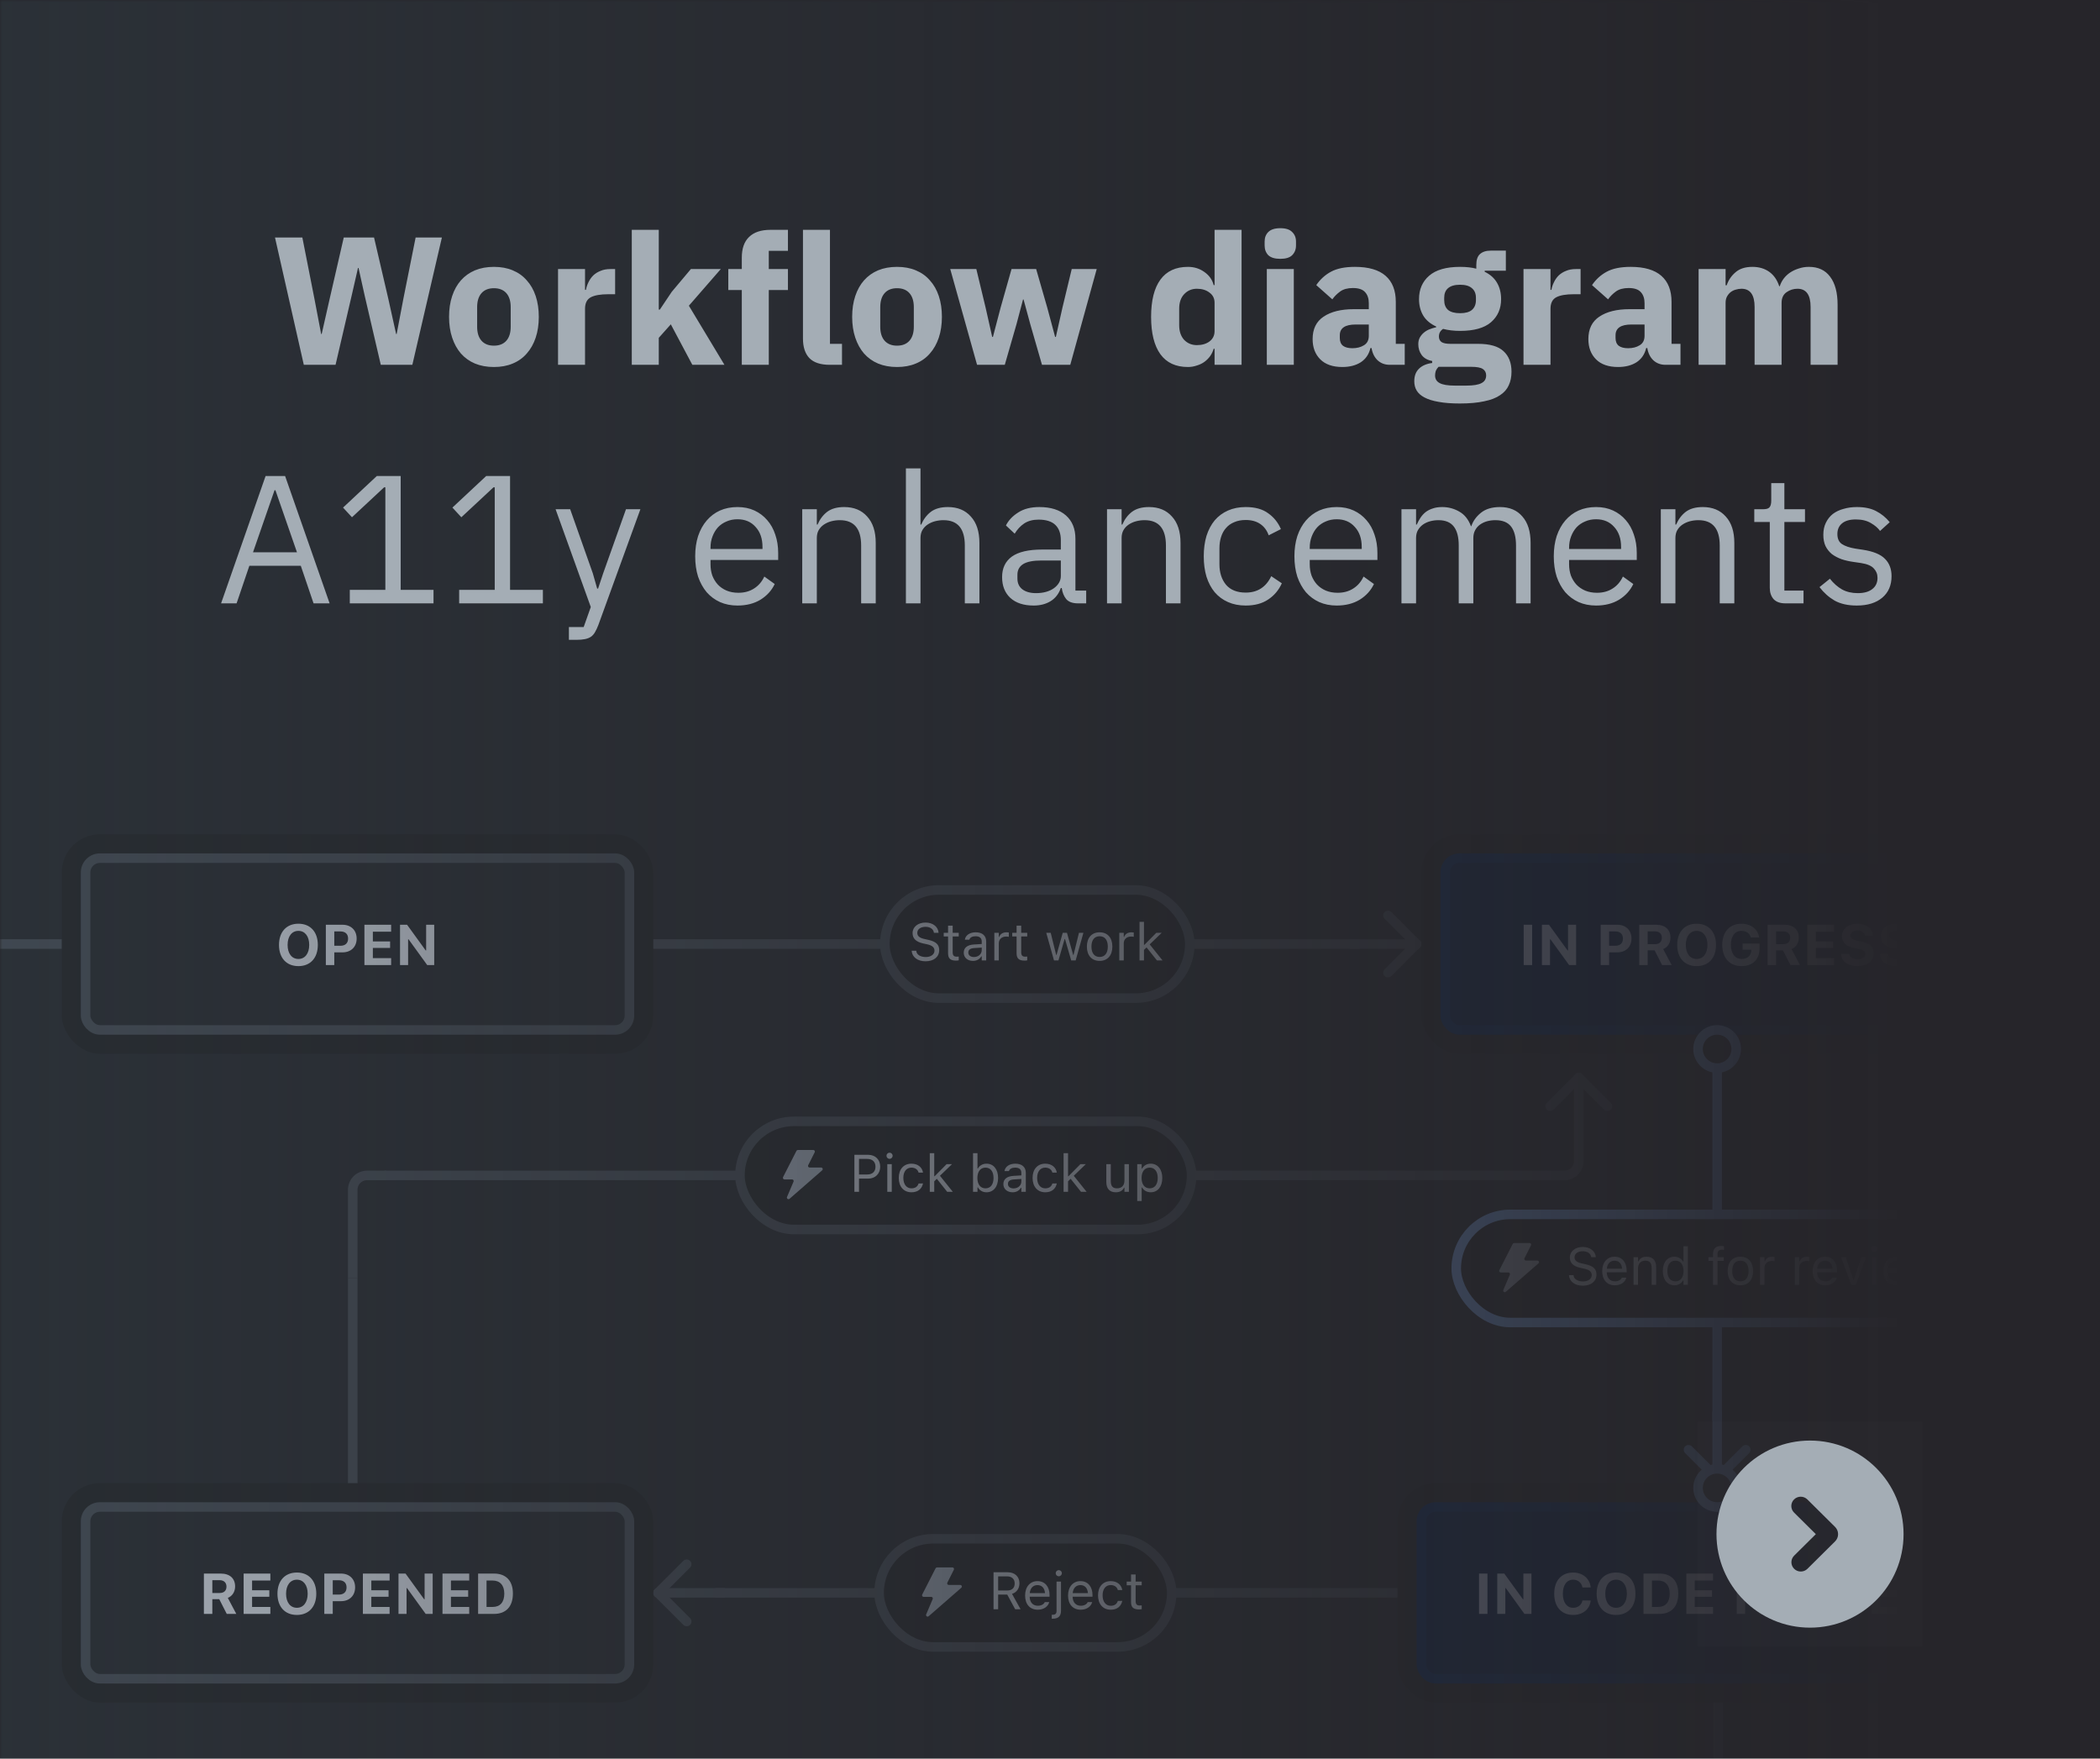 <svg width="449" height="376" viewBox="0 0 449 376" fill="none" xmlns="http://www.w3.org/2000/svg">
<g clip-path="url(#clip0_1047_127414)">
<rect width="449" height="376" fill="#26252A"/>
<mask id="mask0_1047_127414" style="mask-type:alpha" maskUnits="userSpaceOnUse" x="0" y="0" width="449" height="377">
<rect width="449" height="377" fill="url(#paint0_linear_1047_127414)"/>
</mask>
<g mask="url(#mask0_1047_127414)">
<g clip-path="url(#clip1_1047_127414)">
<rect width="943" height="1330" transform="translate(-366 -354)" fill="white"/>
<rect width="1305.6" height="816" transform="translate(-291.78 -96)" fill="#2C333A"/>
<path d="M75.42 273.242C75.42 267.181 75.42 260.584 75.42 254.371C75.42 252.681 76.79 251.312 78.48 251.312L82.56 251.312" stroke="#454F59" stroke-width="2.04"/>
<path d="M82.56 250.292C81.997 250.292 81.54 250.748 81.54 251.312C81.54 251.875 81.997 252.332 82.56 252.332L82.56 250.292ZM157.19 252.332L158.21 252.332L158.21 250.292L157.19 250.292L157.19 252.332ZM82.56 252.332L157.19 252.332L157.19 250.292L82.56 250.292L82.56 252.332Z" fill="#454F59"/>
<rect x="158.21" y="239.75" width="96.56" height="23.12" rx="11.56" fill="#282E33"/>
<rect x="158.21" y="239.75" width="96.56" height="23.12" rx="11.56" stroke="#454F59" stroke-width="2.04"/>
<path fill-rule="evenodd" clip-rule="evenodd" d="M170.594 245.87H173.89C174.078 245.87 174.23 246.022 174.23 246.21C174.23 246.263 174.218 246.316 174.194 246.363L172.8 249.127C172.716 249.295 172.783 249.499 172.951 249.584C172.998 249.608 173.051 249.62 173.104 249.62H175.57C175.758 249.62 175.91 249.772 175.91 249.96C175.91 250.058 175.868 250.152 175.794 250.216L168.809 256.308C168.667 256.432 168.452 256.417 168.329 256.276C168.243 256.177 168.221 256.039 168.272 255.919L169.667 252.64C169.74 252.467 169.66 252.267 169.487 252.194C169.445 252.176 169.4 252.166 169.354 252.166H167.731C167.543 252.166 167.391 252.014 167.391 251.826C167.391 251.773 167.403 251.72 167.428 251.672L170.291 246.056C170.349 245.942 170.466 245.87 170.594 245.87Z" fill="#9FADBC"/>
<path d="M182.678 254.811V246.905H185.659C187.143 246.905 188.195 247.93 188.195 249.431V249.442C188.195 250.943 187.143 251.989 185.659 251.989H183.665V254.811H182.678ZM185.407 247.782H183.665V251.113H185.407C186.535 251.113 187.187 250.493 187.187 249.453V249.442C187.187 248.401 186.535 247.782 185.407 247.782ZM190.195 247.765C189.833 247.765 189.538 247.469 189.538 247.108C189.538 246.746 189.833 246.45 190.195 246.45C190.557 246.45 190.852 246.746 190.852 247.108C190.852 247.469 190.557 247.765 190.195 247.765ZM189.713 254.811V248.905H190.666V254.811H189.713ZM194.879 254.915C193.225 254.915 192.167 253.715 192.167 251.841V251.83C192.167 249.995 193.219 248.801 194.874 248.801C196.309 248.801 197.169 249.628 197.344 250.68L197.35 250.713H196.402L196.397 250.696C196.249 250.115 195.723 249.644 194.874 249.644C193.811 249.644 193.142 250.499 193.142 251.83V251.841C193.142 253.2 193.822 254.071 194.874 254.071C195.668 254.071 196.172 253.72 196.391 253.063L196.402 253.03L197.344 253.025L197.333 253.085C197.092 254.153 196.298 254.915 194.879 254.915ZM198.796 254.811V246.56H199.75V251.485H199.837L202.39 248.905H203.546L200.971 251.386L203.716 254.811H202.516L200.303 252.033L199.75 252.57V254.811H198.796ZM210.926 254.915C210.104 254.915 209.446 254.526 209.085 253.868H208.997V254.811H208.044V246.56H208.997V249.836H209.085C209.408 249.206 210.115 248.801 210.926 248.801C212.427 248.801 213.402 250 213.402 251.852V251.863C213.402 253.704 212.421 254.915 210.926 254.915ZM210.707 254.071C211.786 254.071 212.427 253.238 212.427 251.863V251.852C212.427 250.477 211.786 249.644 210.707 249.644C209.633 249.644 208.975 250.488 208.975 251.852V251.863C208.975 253.227 209.633 254.071 210.707 254.071ZM216.503 254.915C215.38 254.915 214.531 254.235 214.531 253.162V253.151C214.531 252.099 215.308 251.491 216.684 251.408L218.376 251.304V250.767C218.376 250.039 217.933 249.644 217.051 249.644C216.344 249.644 215.878 249.907 215.725 250.367L215.719 250.384H214.766L214.772 250.351C214.925 249.425 215.823 248.801 217.084 248.801C218.524 248.801 219.33 249.54 219.33 250.767V254.811H218.376V253.939H218.289C217.916 254.569 217.297 254.915 216.503 254.915ZM215.506 253.14C215.506 253.737 216.015 254.087 216.7 254.087C217.67 254.087 218.376 253.452 218.376 252.608V252.071L216.799 252.17C215.9 252.225 215.506 252.542 215.506 253.129V253.14ZM223.488 254.915C221.833 254.915 220.776 253.715 220.776 251.841V251.83C220.776 249.995 221.828 248.801 223.482 248.801C224.918 248.801 225.778 249.628 225.953 250.68L225.959 250.713H225.011L225.005 250.696C224.858 250.115 224.332 249.644 223.482 249.644C222.42 249.644 221.751 250.499 221.751 251.83V251.841C221.751 253.2 222.431 254.071 223.482 254.071C224.277 254.071 224.781 253.72 225 253.063L225.011 253.03L225.953 253.025L225.942 253.085C225.701 254.153 224.907 254.915 223.488 254.915ZM227.405 254.811V246.56H228.358V251.485H228.446L230.999 248.905H232.155L229.58 251.386L232.325 254.811H231.125L228.912 252.033L228.358 252.57V254.811H227.405ZM238.576 254.915C237.234 254.915 236.543 254.126 236.543 252.729V248.905H237.496V252.499C237.496 253.561 237.88 254.071 238.822 254.071C239.863 254.071 240.417 253.435 240.417 252.4V248.905H241.37V254.811H240.417V253.929H240.329C240.039 254.559 239.441 254.915 238.576 254.915ZM243.15 256.783V248.905H244.104V249.847H244.191C244.553 249.19 245.21 248.801 246.032 248.801C247.528 248.801 248.508 250.011 248.508 251.852V251.863C248.508 253.715 247.533 254.915 246.032 254.915C245.221 254.915 244.514 254.509 244.191 253.879H244.104V256.783H243.15ZM245.813 254.071C246.892 254.071 247.533 253.238 247.533 251.863V251.852C247.533 250.477 246.892 249.644 245.813 249.644C244.739 249.644 244.082 250.488 244.082 251.852V251.863C244.082 253.227 244.739 254.071 245.813 254.071Z" fill="#C7D1DB"/>
<path d="M337.56 243.66C337.56 244.924 337.56 246.628 337.56 248.25C337.56 249.94 336.19 251.31 334.5 251.31L330.42 251.31" stroke="#454F59" stroke-width="2.04"/>
<path d="M330.42 250.291C330.984 250.291 331.44 250.747 331.44 251.311C331.44 251.874 330.984 252.331 330.42 252.331L330.42 250.291ZM255.79 252.331L254.77 252.331L254.77 250.291L255.79 250.291L255.79 252.331ZM330.42 252.331L255.79 252.331L255.79 250.291L330.42 250.291L330.42 252.331Z" fill="#454F59"/>
<path d="M336.54 243.66L336.54 244.68L338.58 244.68L338.58 243.66L336.54 243.66ZM338.58 230.4C338.58 229.837 338.123 229.38 337.56 229.38C336.997 229.38 336.54 229.837 336.54 230.4L338.58 230.4ZM338.58 243.66L338.58 230.4L336.54 230.4L336.54 243.66L338.58 243.66Z" fill="#454F59"/>
<path d="M337.56 230.4L331.44 236.52" stroke="#454F59" stroke-width="2.04" stroke-linecap="round"/>
<path d="M337.56 230.4L343.68 236.52" stroke="#454F59" stroke-width="2.04" stroke-linecap="round"/>
<path d="M-14.19 200.821C-14.753 200.821 -15.21 201.277 -15.21 201.841C-15.21 202.404 -14.753 202.861 -14.19 202.861L-14.19 200.821ZM56.7 202.861L57.72 202.861L57.72 200.821L56.7 200.821L56.7 202.861ZM-14.19 202.861L56.7 202.861L56.7 200.821L-14.19 200.821L-14.19 202.861Z" fill="#454F59"/>
<path d="M56.7 200.821L55.68 200.821L55.68 202.861L56.7 202.861L56.7 200.821ZM69.96 202.861C70.523 202.861 70.98 202.404 70.98 201.841C70.98 201.277 70.523 200.821 69.96 200.821L69.96 202.861ZM56.7 202.861L69.96 202.861L69.96 200.821L56.7 200.821L56.7 202.861Z" fill="#454F59"/>
<path d="M69.96 201.841L63.84 195.721" stroke="#454F59" stroke-width="2.04" stroke-linecap="round"/>
<path d="M69.96 201.841L63.84 207.961" stroke="#454F59" stroke-width="2.04" stroke-linecap="round"/>
<path d="M367.14 258.62L367.14 225.3" stroke="#85B8FF" stroke-width="2.04" stroke-linecap="round"/>
<rect x="311.36" y="259.64" width="111.56" height="23.12" rx="11.56" fill="#282E33"/>
<rect x="311.36" y="259.64" width="111.56" height="23.12" rx="11.56" stroke="#85B8FF" stroke-width="2.04"/>
<path fill-rule="evenodd" clip-rule="evenodd" d="M323.743 265.761H327.039C327.227 265.761 327.379 265.913 327.379 266.101C327.379 266.154 327.367 266.206 327.343 266.254L325.949 269.018C325.865 269.185 325.932 269.39 326.1 269.474C326.147 269.498 326.2 269.511 326.253 269.511H328.719C328.907 269.511 329.059 269.663 329.059 269.851C329.059 269.949 329.017 270.042 328.942 270.107L321.958 276.199C321.816 276.322 321.601 276.308 321.478 276.166C321.392 276.068 321.37 275.929 321.421 275.81L322.816 272.53C322.889 272.357 322.809 272.158 322.636 272.084C322.594 272.066 322.549 272.057 322.503 272.057H320.88C320.692 272.057 320.54 271.905 320.54 271.717C320.54 271.663 320.552 271.611 320.577 271.563L323.44 265.946C323.498 265.832 323.615 265.761 323.743 265.761Z" fill="#9FADBC"/>
<path d="M338.419 274.886C336.688 274.886 335.57 273.977 335.455 272.69L335.45 272.629H336.436L336.441 272.69C336.513 273.478 337.334 273.977 338.474 273.977C339.548 273.977 340.331 273.424 340.331 272.618V272.613C340.331 271.955 339.876 271.506 338.792 271.265L337.915 271.073C336.332 270.723 335.647 269.994 335.647 268.849V268.844C335.653 267.534 336.798 266.608 338.43 266.608C340.008 266.608 341.109 267.54 341.191 268.718L341.197 268.794H340.211L340.2 268.723C340.09 268.027 339.433 267.512 338.403 267.518C337.417 267.523 336.655 267.989 336.655 268.816V268.822C336.655 269.452 337.088 269.879 338.162 270.115L339.038 270.312C340.687 270.679 341.339 271.342 341.339 272.481V272.487C341.339 273.966 340.183 274.886 338.419 274.886ZM345.273 274.804C343.585 274.804 342.566 273.621 342.566 271.769V271.764C342.566 269.939 343.607 268.69 345.213 268.69C346.818 268.69 347.793 269.885 347.793 271.649V272.021H343.542C343.569 273.243 344.243 273.955 345.295 273.955C346.095 273.955 346.588 273.577 346.747 273.221L346.768 273.172H347.722L347.711 273.216C347.508 274.015 346.664 274.804 345.273 274.804ZM345.207 269.539C344.331 269.539 343.662 270.137 343.558 271.26H346.823C346.725 270.093 346.078 269.539 345.207 269.539ZM349.272 274.7V268.794H350.225V269.682H350.313C350.609 269.057 351.162 268.69 352.033 268.69C353.359 268.69 354.099 269.474 354.099 270.876V274.7H353.145V271.106C353.145 270.043 352.707 269.534 351.765 269.534C350.823 269.534 350.225 270.169 350.225 271.205V274.7H349.272ZM358.005 274.804C356.509 274.804 355.529 273.594 355.529 271.753V271.742C355.529 269.89 356.504 268.69 358.005 268.69C358.816 268.69 359.522 269.096 359.846 269.726H359.933V266.45H360.887V274.7H359.933V273.758H359.846C359.484 274.415 358.827 274.804 358.005 274.804ZM358.224 273.961C359.298 273.961 359.955 273.117 359.955 271.753V271.742C359.955 270.378 359.298 269.534 358.224 269.534C357.145 269.534 356.504 270.367 356.504 271.742V271.753C356.504 273.128 357.145 273.961 358.224 273.961ZM366.267 274.7V269.583H365.286V268.794H366.267V268.137C366.267 266.959 366.858 266.395 367.981 266.395C368.211 266.395 368.42 266.411 368.617 266.45V267.211C368.502 267.189 368.343 267.184 368.173 267.184C367.494 267.184 367.22 267.518 367.22 268.164V268.794H368.562V269.583H367.22V274.7H366.267ZM372.112 274.804C370.43 274.804 369.389 273.643 369.389 271.753V271.742C369.389 269.846 370.43 268.69 372.112 268.69C373.794 268.69 374.835 269.846 374.835 271.742V271.753C374.835 273.643 373.794 274.804 372.112 274.804ZM372.112 273.961C373.23 273.961 373.86 273.144 373.86 271.753V271.742C373.86 270.345 373.23 269.534 372.112 269.534C370.994 269.534 370.364 270.345 370.364 271.742V271.753C370.364 273.144 370.994 273.961 372.112 273.961ZM376.314 274.7V268.794H377.267V269.671H377.355C377.58 269.052 378.133 268.69 378.933 268.69C379.114 268.69 379.316 268.712 379.409 268.729V269.654C379.212 269.622 379.031 269.6 378.823 269.6C377.914 269.6 377.267 270.175 377.267 271.041V274.7H376.314ZM383.743 274.7V268.794H384.696V269.671H384.784C385.009 269.052 385.562 268.69 386.362 268.69C386.542 268.69 386.745 268.712 386.838 268.729V269.654C386.641 269.622 386.46 269.6 386.252 269.6C385.343 269.6 384.696 270.175 384.696 271.041V274.7H383.743ZM390.262 274.804C388.575 274.804 387.556 273.621 387.556 271.769V271.764C387.556 269.939 388.597 268.69 390.202 268.69C391.807 268.69 392.783 269.885 392.783 271.649V272.021H388.531C388.559 273.243 389.232 273.955 390.284 273.955C391.084 273.955 391.577 273.577 391.736 273.221L391.758 273.172H392.711L392.7 273.216C392.498 274.015 391.654 274.804 390.262 274.804ZM390.197 269.539C389.32 269.539 388.652 270.137 388.548 271.26H391.813C391.714 270.093 391.068 269.539 390.197 269.539ZM395.823 274.7L393.637 268.794H394.645L396.261 273.659H396.349L397.965 268.794H398.973L396.787 274.7H395.823ZM400.737 267.655C400.376 267.655 400.08 267.359 400.08 266.997C400.08 266.636 400.376 266.34 400.737 266.34C401.099 266.34 401.395 266.636 401.395 266.997C401.395 267.359 401.099 267.655 400.737 267.655ZM400.255 274.7V268.794H401.208V274.7H400.255ZM405.416 274.804C403.729 274.804 402.71 273.621 402.71 271.769V271.764C402.71 269.939 403.751 268.69 405.356 268.69C406.961 268.69 407.936 269.885 407.936 271.649V272.021H403.685C403.712 273.243 404.386 273.955 405.438 273.955C406.238 273.955 406.731 273.577 406.89 273.221L406.912 273.172H407.865L407.854 273.216C407.651 274.015 406.808 274.804 405.416 274.804ZM405.35 269.539C404.474 269.539 403.805 270.137 403.701 271.26H406.966C406.868 270.093 406.221 269.539 405.35 269.539ZM410.555 274.7L408.9 268.794H409.854L411.015 273.517H411.103L412.423 268.794H413.327L414.647 273.517H414.735L415.896 268.794H416.844L415.19 274.7H414.231L412.911 270.131H412.823L411.508 274.7H410.555Z" fill="#C7D1DB"/>
<path d="M368.16 283.78C368.16 283.217 367.703 282.76 367.14 282.76C366.577 282.76 366.12 283.217 366.12 283.78H368.16ZM366.12 302.82V303.84H368.16V302.82H366.12ZM366.12 283.78V302.82H368.16V283.78H366.12Z" fill="#85B8FF"/>
<path d="M368.16 302.82V301.8H366.12V302.82H368.16ZM366.12 316.08C366.12 316.644 366.577 317.1 367.14 317.1C367.703 317.1 368.16 316.644 368.16 316.08H366.12ZM366.12 302.82V316.08H368.16V302.82H366.12Z" fill="#85B8FF"/>
<path d="M367.14 316.08L373.26 309.96" stroke="#85B8FF" stroke-width="2.04" stroke-linecap="round"/>
<path d="M367.14 316.08L361.02 309.96" stroke="#85B8FF" stroke-width="2.04" stroke-linecap="round"/>
<path d="M139.68 201.84L188.17 201.84" stroke="#454F59" stroke-width="2.04" stroke-linecap="round"/>
<rect x="189.19" y="190.28" width="65.2" height="23.12" rx="11.56" fill="#282E33"/>
<rect x="189.19" y="190.28" width="65.2" height="23.12" rx="11.56" stroke="#454F59" stroke-width="2.04"/>
<path d="M197.89 205.526C196.159 205.526 195.041 204.617 194.926 203.329L194.921 203.269H195.907L195.912 203.329C195.983 204.118 196.805 204.617 197.945 204.617C199.018 204.617 199.802 204.063 199.802 203.258V203.253C199.802 202.595 199.347 202.146 198.262 201.905L197.386 201.713C195.803 201.362 195.118 200.634 195.118 199.489V199.483C195.123 198.174 196.268 197.248 197.901 197.248C199.479 197.248 200.58 198.179 200.662 199.357L200.668 199.434H199.681L199.67 199.363C199.561 198.667 198.903 198.152 197.873 198.158C196.887 198.163 196.126 198.629 196.126 199.456V199.461C196.126 200.091 196.559 200.519 197.632 200.754L198.509 200.952C200.158 201.319 200.81 201.982 200.81 203.121V203.127C200.81 204.606 199.654 205.526 197.89 205.526ZM204.431 205.384C203.215 205.384 202.706 204.934 202.706 203.806V200.223H201.774V199.434H202.706V197.905H203.692V199.434H204.985V200.223H203.692V203.565C203.692 204.261 203.933 204.54 204.546 204.54C204.716 204.54 204.809 204.535 204.985 204.518V205.329C204.798 205.362 204.618 205.384 204.431 205.384ZM208.031 205.444C206.908 205.444 206.058 204.765 206.058 203.691V203.68C206.058 202.628 206.836 202.02 208.211 201.938L209.904 201.834V201.297C209.904 200.568 209.461 200.174 208.578 200.174C207.872 200.174 207.406 200.437 207.253 200.897L207.247 200.913H206.294L206.299 200.88C206.453 199.954 207.351 199.33 208.611 199.33C210.052 199.33 210.858 200.07 210.858 201.297V205.34H209.904V204.469H209.817C209.444 205.099 208.825 205.444 208.031 205.444ZM207.034 203.669C207.034 204.266 207.543 204.617 208.228 204.617C209.198 204.617 209.904 203.981 209.904 203.137V202.601L208.326 202.699C207.428 202.754 207.034 203.072 207.034 203.658V203.669ZM212.6 205.34V199.434H213.553V200.311H213.641C213.865 199.691 214.419 199.33 215.218 199.33C215.399 199.33 215.602 199.352 215.695 199.368V200.294C215.498 200.261 215.317 200.239 215.109 200.239C214.199 200.239 213.553 200.815 213.553 201.68V205.34H212.6ZM219.081 205.384C217.865 205.384 217.355 204.934 217.355 203.806V200.223H216.424V199.434H217.355V197.905H218.341V199.434H219.634V200.223H218.341V203.565C218.341 204.261 218.582 204.54 219.196 204.54C219.366 204.54 219.459 204.535 219.634 204.518V205.329C219.448 205.362 219.267 205.384 219.081 205.384ZM225.354 205.34L223.699 199.434H224.652L225.814 204.156H225.902L227.222 199.434H228.126L229.446 204.156H229.534L230.695 199.434H231.643L229.989 205.34H229.03L227.709 200.771H227.622L226.307 205.34H225.354ZM235.111 205.444C233.429 205.444 232.388 204.282 232.388 202.392V202.381C232.388 200.486 233.429 199.33 235.111 199.33C236.793 199.33 237.834 200.486 237.834 202.381V202.392C237.834 204.282 236.793 205.444 235.111 205.444ZM235.111 204.6C236.229 204.6 236.859 203.784 236.859 202.392V202.381C236.859 200.984 236.229 200.174 235.111 200.174C233.993 200.174 233.363 200.984 233.363 202.381V202.392C233.363 203.784 233.993 204.6 235.111 204.6ZM239.313 205.34V199.434H240.266V200.311H240.354C240.579 199.691 241.132 199.33 241.932 199.33C242.112 199.33 242.315 199.352 242.408 199.368V200.294C242.211 200.261 242.03 200.239 241.822 200.239C240.913 200.239 240.266 200.815 240.266 201.68V205.34H239.313ZM243.641 205.34V197.089H244.594V202.014H244.682L247.235 199.434H248.391L245.816 201.916L248.561 205.34H247.361L245.148 202.562L244.594 203.099V205.34H243.641Z" fill="#C7D1DB"/>
<path d="M255.41 200.82C254.847 200.82 254.39 201.277 254.39 201.84C254.39 202.403 254.847 202.86 255.41 202.86L255.41 200.82ZM289.62 202.86L290.64 202.86L290.64 200.82L289.62 200.82L289.62 202.86ZM255.41 202.86L289.62 202.86L289.62 200.82L255.41 200.82L255.41 202.86Z" fill="#454F59"/>
<path d="M289.62 200.82L288.6 200.82L288.6 202.86L289.62 202.86L289.62 200.82ZM302.88 202.86C303.443 202.86 303.9 202.403 303.9 201.84C303.9 201.277 303.443 200.82 302.88 200.82L302.88 202.86ZM289.62 202.86L302.88 202.86L302.88 200.82L289.62 200.82L289.62 202.86Z" fill="#454F59"/>
<path d="M302.88 201.84L296.76 195.72" stroke="#454F59" stroke-width="2.04" stroke-linecap="round"/>
<path d="M302.88 201.84L296.76 207.96" stroke="#454F59" stroke-width="2.04" stroke-linecap="round"/>
<path d="M186.94 339.541C187.503 339.541 187.96 339.997 187.96 340.561C187.96 341.124 187.503 341.581 186.94 341.581L186.94 339.541ZM153.96 341.581L152.94 341.581L152.94 339.541L153.96 339.541L153.96 341.581ZM186.94 341.581L153.96 341.581L153.96 339.541L186.94 339.541L186.94 341.581Z" fill="#454F59"/>
<path d="M153.96 339.541L154.98 339.541L154.98 341.581L153.96 341.581L153.96 339.541ZM140.7 341.581C140.137 341.581 139.68 341.124 139.68 340.561C139.68 339.997 140.137 339.541 140.7 339.541L140.7 341.581ZM153.96 341.581L140.7 341.581L140.7 339.541L153.96 339.541L153.96 341.581Z" fill="#454F59"/>
<path d="M140.7 340.561L146.82 334.441" stroke="#454F59" stroke-width="2.04" stroke-linecap="round"/>
<path d="M140.7 340.561L146.82 346.681" stroke="#454F59" stroke-width="2.04" stroke-linecap="round"/>
<rect x="187.96" y="329" width="62.56" height="23.12" rx="11.56" fill="#282E33"/>
<rect x="187.96" y="329" width="62.56" height="23.12" rx="11.56" stroke="#454F59" stroke-width="2.04"/>
<path fill-rule="evenodd" clip-rule="evenodd" d="M200.343 335.12H203.64C203.827 335.12 203.98 335.272 203.98 335.46C203.98 335.513 203.967 335.566 203.943 335.613L202.55 338.377C202.465 338.545 202.533 338.749 202.7 338.834C202.748 338.858 202.8 338.87 202.853 338.87H205.32C205.507 338.87 205.66 339.022 205.66 339.21C205.66 339.308 205.617 339.402 205.543 339.466L198.558 345.558C198.417 345.682 198.202 345.667 198.078 345.526C197.993 345.427 197.971 345.289 198.022 345.169L199.416 341.89C199.49 341.717 199.409 341.517 199.237 341.444C199.195 341.426 199.149 341.416 199.104 341.416H197.48C197.292 341.416 197.14 341.264 197.14 341.076C197.14 341.023 197.153 340.97 197.177 340.922L200.04 335.306C200.098 335.192 200.215 335.12 200.343 335.12Z" fill="#9FADBC"/>
<path d="M212.428 344.061V336.155H215.447C216.97 336.155 217.967 337.086 217.967 338.505V338.516C217.967 339.612 217.37 340.467 216.378 340.779L218.208 344.061H217.052L215.359 340.932H213.414V344.061H212.428ZM213.414 340.056H215.359C216.372 340.056 216.948 339.513 216.948 338.549V338.538C216.948 337.596 216.334 337.032 215.315 337.032H213.414V340.056ZM221.884 344.165C220.197 344.165 219.177 342.981 219.177 341.13V341.124C219.177 339.3 220.218 338.051 221.824 338.051C223.429 338.051 224.404 339.245 224.404 341.009V341.382H220.153C220.18 342.603 220.854 343.315 221.906 343.315C222.706 343.315 223.199 342.937 223.358 342.581L223.38 342.532H224.333L224.322 342.576C224.119 343.376 223.275 344.165 221.884 344.165ZM221.818 338.9C220.942 338.9 220.273 339.497 220.169 340.62H223.434C223.336 339.453 222.689 338.9 221.818 338.9ZM226.376 337.015C226.015 337.015 225.719 336.719 225.719 336.358C225.719 335.996 226.015 335.7 226.376 335.7C226.738 335.7 227.034 335.996 227.034 336.358C227.034 336.719 226.738 337.015 226.376 337.015ZM225.04 346.088H224.875V345.244H225.018C225.659 345.244 225.9 345.019 225.9 344.367V338.155H226.853V344.351C226.853 345.567 226.278 346.088 225.04 346.088ZM231.066 344.165C229.378 344.165 228.359 342.981 228.359 341.13V341.124C228.359 339.3 229.4 338.051 231.006 338.051C232.611 338.051 233.586 339.245 233.586 341.009V341.382H229.335C229.362 342.603 230.036 343.315 231.088 343.315C231.888 343.315 232.381 342.937 232.54 342.581L232.562 342.532H233.515L233.504 342.576C233.301 343.376 232.457 344.165 231.066 344.165ZM231 338.9C230.124 338.9 229.455 339.497 229.351 340.62H232.616C232.518 339.453 231.871 338.9 231 338.9ZM237.481 344.165C235.827 344.165 234.769 342.965 234.769 341.091V341.08C234.769 339.245 235.821 338.051 237.476 338.051C238.911 338.051 239.771 338.878 239.947 339.93L239.952 339.963H239.004L238.999 339.946C238.851 339.365 238.325 338.894 237.476 338.894C236.413 338.894 235.745 339.749 235.745 341.08V341.091C235.745 342.45 236.424 343.321 237.476 343.321C238.27 343.321 238.774 342.97 238.993 342.313L239.004 342.28L239.947 342.275L239.936 342.335C239.695 343.403 238.9 344.165 237.481 344.165ZM243.551 344.104C242.335 344.104 241.826 343.655 241.826 342.527V338.944H240.894V338.155H241.826V336.626H242.812V338.155H244.105V338.944H242.812V342.286C242.812 342.981 243.053 343.261 243.666 343.261C243.836 343.261 243.929 343.255 244.105 343.239V344.05C243.918 344.082 243.738 344.104 243.551 344.104Z" fill="#C7D1DB"/>
<path d="M251.54 340.561L298.8 340.561" stroke="#454F59" stroke-width="2.04" stroke-linecap="round"/>
<path d="M367.34 397.341L367.34 364.021" stroke="#454F59" stroke-width="2.04" stroke-linecap="round"/>
<path d="M74.4 317.101C74.4 317.664 74.857 318.121 75.42 318.121C75.983 318.121 76.44 317.664 76.44 317.101L74.4 317.101ZM76.44 274.261L76.44 273.241L74.4 273.241L74.4 274.261L76.44 274.261ZM76.44 317.101L76.44 274.261L74.4 274.261L74.4 317.101L76.44 317.101Z" fill="#454F59"/>
<rect x="13.2" y="178.38" width="126.48" height="46.92" rx="8.16" fill="#282E33"/>
<rect x="18.3" y="183.48" width="116.28" height="36.72" rx="3.06" fill="#2C333A"/>
<rect x="18.3" y="183.48" width="116.28" height="36.72" rx="3.06" stroke="#454F59" stroke-width="2.04"/>
<path d="M63.806 206.561C61.242 206.561 59.652 204.816 59.652 202.031V202.019C59.652 199.228 61.266 197.495 63.806 197.495C66.346 197.495 67.954 199.234 67.954 202.019V202.031C67.954 204.816 66.352 206.561 63.806 206.561ZM63.806 205.031C65.21 205.031 66.113 203.854 66.113 202.031V202.019C66.113 200.19 65.204 199.025 63.806 199.025C62.401 199.025 61.493 200.19 61.493 202.019V202.031C61.493 203.854 62.383 205.031 63.806 205.031ZM69.669 206.34V197.716H73.225C75.042 197.716 76.255 198.887 76.255 200.662V200.674C76.255 202.449 75.042 203.621 73.225 203.621H71.474V206.34H69.669ZM72.783 199.144H71.474V202.21H72.783C73.817 202.21 74.426 201.66 74.426 200.68V200.668C74.426 199.688 73.817 199.144 72.783 199.144ZM77.916 206.34V197.716H83.63V199.204H79.721V201.284H83.409V202.67H79.721V204.852H83.63V206.34H77.916ZM85.531 206.34V197.716H87.037L91.017 203.208H91.113V197.716H92.84V206.34H91.346L87.353 200.823H87.258V206.34H85.531Z" fill="#C7D1DB"/>
<rect x="13.2" y="317.101" width="126.48" height="46.92" rx="8.16" fill="#282E33"/>
<rect x="18.3" y="322.201" width="116.28" height="36.72" rx="3.06" fill="#2C333A"/>
<rect x="18.3" y="322.201" width="116.28" height="36.72" rx="3.06" stroke="#454F59" stroke-width="2.04"/>
<path d="M43.593 345.061V336.436H47.185C49.145 336.436 50.269 337.482 50.269 339.18V339.192C50.269 340.297 49.695 341.248 48.709 341.636L50.526 345.061H48.482L46.874 341.905H45.398V345.061H43.593ZM45.398 340.59H46.988C47.89 340.59 48.422 340.076 48.422 339.227V339.215C48.422 338.385 47.866 337.847 46.964 337.847H45.398V340.59ZM52.092 345.061V336.436H57.805V337.925H53.897V340.004H57.584V341.391H53.897V343.572H57.805V345.061H52.092ZM63.477 345.282C60.913 345.282 59.323 343.537 59.323 340.751V340.739C59.323 337.948 60.937 336.215 63.477 336.215C66.017 336.215 67.625 337.954 67.625 340.739V340.751C67.625 343.537 66.023 345.282 63.477 345.282ZM63.477 343.752C64.882 343.752 65.784 342.574 65.784 340.751V340.739C65.784 338.911 64.876 337.745 63.477 337.745C62.073 337.745 61.164 338.911 61.164 340.739V340.751C61.164 342.574 62.055 343.752 63.477 343.752ZM69.34 345.061V336.436H72.896C74.713 336.436 75.926 337.608 75.926 339.383V339.395C75.926 341.17 74.713 342.341 72.896 342.341H71.145V345.061H69.34ZM72.454 337.865H71.145V340.931H72.454C73.488 340.931 74.097 340.381 74.097 339.401V339.389C74.097 338.409 73.488 337.865 72.454 337.865ZM77.588 345.061V336.436H83.301V337.925H79.393V340.004H83.08V341.391H79.393V343.572H83.301V345.061H77.588ZM85.202 345.061V336.436H86.708L90.688 341.929H90.784V336.436H92.511V345.061H91.017L87.025 339.544H86.929V345.061H85.202ZM94.609 345.061V336.436H100.323V337.925H96.414V340.004H100.101V341.391H96.414V343.572H100.323V345.061H94.609ZM102.223 345.061V336.436H105.618C108.182 336.436 109.664 337.984 109.664 340.686V340.698C109.664 343.483 108.2 345.061 105.618 345.061H102.223ZM104.028 343.572H105.331C106.927 343.572 107.823 342.568 107.823 340.728V340.716C107.823 338.941 106.897 337.925 105.331 337.925H104.028V343.572Z" fill="#C7D1DB"/>
<rect x="298.8" y="317.101" width="136.68" height="46.92" rx="8.16" fill="#282E33"/>
<rect x="303.9" y="322.201" width="126.48" height="36.72" rx="3.06" fill="#092957"/>
<rect x="303.9" y="322.201" width="126.48" height="36.72" rx="3.06" stroke="#09326C" stroke-width="2.04"/>
<path d="M316.232 345.061V336.436H318.036V345.061H316.232ZM320.128 345.061V336.436H321.634L325.615 341.929H325.71V336.436H327.438V345.061H325.943L321.951 339.544H321.855V345.061H320.128ZM336.355 345.282C333.856 345.282 332.308 343.548 332.308 340.751V340.739C332.308 337.942 333.85 336.215 336.355 336.215C338.399 336.215 339.929 337.518 340.096 339.341V339.413H338.339V339.371C338.154 338.403 337.383 337.745 336.355 337.745C334.998 337.745 334.155 338.887 334.155 340.739V340.751C334.155 342.604 334.998 343.752 336.361 343.752C337.395 343.752 338.142 343.148 338.333 342.228L338.345 342.18H340.102L340.096 342.246C339.911 344.051 338.434 345.282 336.355 345.282ZM345.535 345.282C342.971 345.282 341.381 343.537 341.381 340.751V340.739C341.381 337.948 342.995 336.215 345.535 336.215C348.075 336.215 349.682 337.954 349.682 340.739V340.751C349.682 343.537 348.081 345.282 345.535 345.282ZM345.535 343.752C346.939 343.752 347.842 342.574 347.842 340.751V340.739C347.842 338.911 346.933 337.745 345.535 337.745C344.13 337.745 343.222 338.911 343.222 340.739V340.751C343.222 342.574 344.112 343.752 345.535 343.752ZM351.398 345.061V336.436H354.792C357.356 336.436 358.838 337.984 358.838 340.686V340.698C358.838 343.483 357.374 345.061 354.792 345.061H351.398ZM353.203 343.572H354.505C356.101 343.572 356.998 342.568 356.998 340.728V340.716C356.998 338.941 356.071 337.925 354.505 337.925H353.203V343.572ZM360.554 345.061V336.436H366.267V337.925H362.359V340.004H366.046V341.391H362.359V343.572H366.267V345.061H360.554ZM371.323 345.061V336.436H374.915C376.876 336.436 377.999 337.482 377.999 339.18V339.192C377.999 340.297 377.426 341.248 376.439 341.636L378.256 345.061H376.212L374.605 341.905H373.128V345.061H371.323ZM373.128 340.59H374.718C375.621 340.59 376.153 340.076 376.153 339.227V339.215C376.153 338.385 375.597 337.847 374.694 337.847H373.128V340.59ZM379.822 345.061V336.436H385.536V337.925H381.627V340.004H385.315V341.391H381.627V343.572H385.536V345.061H379.822ZM389.695 345.061L386.821 336.436H388.847L390.753 343.052H390.861L392.761 336.436H394.793L391.919 345.061H389.695ZM396.27 345.061V336.436H398.075V345.061H396.27ZM400.166 345.061V336.436H405.88V337.925H401.971V340.004H405.659V341.391H401.971V343.572H405.88V345.061H400.166ZM409.544 345.061L407.261 336.436H409.137L410.482 342.598H410.578L412.149 336.436H413.673L415.275 342.598H415.371L416.704 336.436H418.568L416.279 345.061H414.588L412.956 339.251H412.861L411.247 345.061H409.544Z" fill="#CCE0FF"/>
<circle cx="367.14" cy="318.121" r="4.08" fill="#282E33" stroke="#85B8FF" stroke-width="2.04"/>
<rect x="303.9" y="178.38" width="126.48" height="46.92" rx="8.16" fill="#282E33"/>
<rect x="308.999" y="183.48" width="116.28" height="36.72" rx="3.06" fill="#092957"/>
<rect x="308.999" y="183.48" width="116.28" height="36.72" rx="3.06" stroke="#09326C" stroke-width="2.04"/>
<path d="M325.782 206.34V197.716H327.587V206.34H325.782ZM329.678 206.34V197.716H331.184L335.165 203.208H335.261V197.716H336.988V206.34H335.494L331.501 200.823H331.406V206.34H329.678ZM342.241 206.34V197.716H345.797C347.614 197.716 348.827 198.887 348.827 200.662V200.674C348.827 202.449 347.614 203.621 345.797 203.621H344.046V206.34H342.241ZM345.355 199.144H344.046V202.21H345.355C346.389 202.21 346.998 201.66 346.998 200.68V200.668C346.998 199.688 346.389 199.144 345.355 199.144ZM350.489 206.34V197.716H354.081C356.041 197.716 357.165 198.762 357.165 200.459V200.471C357.165 201.577 356.591 202.527 355.605 202.915L357.422 206.34H355.378L353.77 203.184H352.294V206.34H350.489ZM352.294 201.869H353.883C354.786 201.869 355.318 201.355 355.318 200.507V200.495C355.318 199.664 354.762 199.126 353.86 199.126H352.294V201.869ZM362.759 206.561C360.195 206.561 358.605 204.816 358.605 202.031V202.019C358.605 199.228 360.219 197.495 362.759 197.495C365.299 197.495 366.906 199.234 366.906 202.019V202.031C366.906 204.816 365.305 206.561 362.759 206.561ZM362.759 205.031C364.163 205.031 365.066 203.854 365.066 202.031V202.019C365.066 200.19 364.157 199.025 362.759 199.025C361.354 199.025 360.446 200.19 360.446 202.019V202.031C360.446 203.854 361.336 205.031 362.759 205.031ZM372.375 206.561C369.811 206.561 368.239 204.834 368.239 202.025V202.013C368.239 199.246 369.823 197.495 372.333 197.495C374.371 197.495 375.859 198.666 376.116 200.387L376.128 200.447H374.335L374.323 200.387C374.078 199.533 373.343 199.025 372.333 199.025C370.941 199.025 370.08 200.16 370.08 201.995V202.007C370.08 203.878 370.982 205.031 372.405 205.031C373.588 205.031 374.401 204.308 374.437 203.22L374.443 203.059H372.578V201.744H376.2V202.838C376.2 205.127 374.73 206.561 372.375 206.561ZM377.933 206.34V197.716H381.525C383.485 197.716 384.609 198.762 384.609 200.459V200.471C384.609 201.577 384.035 202.527 383.049 202.915L384.866 206.34H382.822L381.214 203.184H379.738V206.34H377.933ZM379.738 201.869H381.328C382.23 201.869 382.762 201.355 382.762 200.507V200.495C382.762 199.664 382.206 199.126 381.304 199.126H379.738V201.869ZM386.432 206.34V197.716H392.145V199.204H388.237V201.284H391.924V202.67H388.237V204.852H392.145V206.34H386.432ZM397.13 206.561C395.068 206.561 393.765 205.575 393.663 204.045L393.657 203.949H395.397L395.403 204.009C395.468 204.654 396.168 205.091 397.178 205.091C398.14 205.091 398.803 204.631 398.803 203.967V203.961C398.803 203.393 398.379 203.077 397.309 202.856L396.401 202.67C394.608 202.306 393.837 201.469 393.837 200.16V200.154C393.837 198.552 395.211 197.495 397.124 197.495C399.138 197.495 400.321 198.558 400.435 199.999L400.441 200.076H398.744L398.732 200.005C398.63 199.389 398.032 198.959 397.124 198.959C396.233 198.965 395.642 199.371 395.642 200.017V200.023C395.642 200.584 396.06 200.919 397.076 201.128L397.991 201.314C399.813 201.69 400.608 202.419 400.608 203.764V203.77C400.608 205.479 399.281 206.561 397.13 206.561ZM405.401 206.561C403.34 206.561 402.037 205.575 401.935 204.045L401.929 203.949H403.668L403.674 204.009C403.74 204.654 404.439 205.091 405.449 205.091C406.411 205.091 407.075 204.631 407.075 203.967V203.961C407.075 203.393 406.651 203.077 405.581 202.856L404.672 202.67C402.879 202.306 402.108 201.469 402.108 200.16V200.154C402.108 198.552 403.483 197.495 405.395 197.495C407.41 197.495 408.593 198.558 408.706 199.999L408.712 200.076H407.015L407.003 200.005C406.902 199.389 406.304 198.959 405.395 198.959C404.505 198.965 403.913 199.371 403.913 200.017V200.023C403.913 200.584 404.332 200.919 405.348 201.128L406.262 201.314C408.085 201.69 408.88 202.419 408.88 203.764V203.77C408.88 205.479 407.553 206.561 405.401 206.561Z" fill="#CCE0FF"/>
<circle cx="367.14" cy="224.28" r="4.08" fill="#282E33" stroke="#85B8FF" stroke-width="2.04"/>
</g>
</g>
<rect width="48" height="48" transform="translate(363 304)" fill="white" fill-opacity="0.01"/>
<path fill-rule="evenodd" clip-rule="evenodd" d="M407 328C407 339.046 398.046 348 387 348C375.954 348 367 339.046 367 328C367 316.954 375.954 308 387 308C398.046 308 407 316.954 407 328ZM383.152 322.752C383.254 322.993 383.402 323.212 383.588 323.396L388.242 328.01L383.606 332.604C383.42 332.788 383.272 333.007 383.17 333.248C383.069 333.49 383.017 333.749 383.017 334.011C383.017 334.273 383.069 334.532 383.17 334.774C383.272 335.015 383.42 335.234 383.606 335.418C383.984 335.792 384.494 336.001 385.026 336.001C385.558 336.001 386.068 335.792 386.446 335.418L392.356 329.558C392.56 329.355 392.723 329.114 392.833 328.848C392.944 328.583 393.001 328.298 393.001 328.01C393.001 327.722 392.944 327.437 392.833 327.171C392.723 326.906 392.56 326.665 392.356 326.462L386.426 320.582C386.048 320.209 385.538 320 385.007 320C384.476 320 383.966 320.209 383.588 320.582C383.402 320.766 383.254 320.985 383.152 321.226C383.051 321.468 382.999 321.727 382.999 321.989C382.999 322.251 383.051 322.51 383.152 322.752Z" fill="#A4ADB5"/>
<g filter="url(#filter0_d_1047_127414)">
<path d="M62.958 76L56.796 48.778H62.646L65.22 61.843L66.663 69.409H66.78L68.496 61.843L71.499 48.778H77.973L81.015 61.843L82.692 69.409H82.809L84.252 61.843L86.865 48.778H92.481L86.163 76H79.416L75.984 61.258L74.658 55.291H74.541L73.176 61.258L69.744 76H62.958ZM103.606 76.468C102.098 76.468 100.746 76.221 99.55 75.727C98.38 75.233 97.379 74.518 96.547 73.582C95.741 72.646 95.117 71.515 94.675 70.189C94.233 68.863 94.012 67.381 94.012 65.743C94.012 64.105 94.233 62.623 94.675 61.297C95.117 59.971 95.741 58.853 96.547 57.943C97.379 57.007 98.38 56.292 99.55 55.798C100.746 55.304 102.098 55.057 103.606 55.057C105.114 55.057 106.453 55.304 107.623 55.798C108.819 56.292 109.82 57.007 110.626 57.943C111.458 58.853 112.095 59.971 112.537 61.297C112.979 62.623 113.2 64.105 113.2 65.743C113.2 67.381 112.979 68.863 112.537 70.189C112.095 71.515 111.458 72.646 110.626 73.582C109.82 74.518 108.819 75.233 107.623 75.727C106.453 76.221 105.114 76.468 103.606 76.468ZM103.606 71.905C104.75 71.905 105.634 71.554 106.258 70.852C106.882 70.15 107.194 69.149 107.194 67.849V63.676C107.194 62.376 106.882 61.375 106.258 60.673C105.634 59.971 104.75 59.62 103.606 59.62C102.462 59.62 101.578 59.971 100.954 60.673C100.33 61.375 100.018 62.376 100.018 63.676V67.849C100.018 69.149 100.33 70.15 100.954 70.852C101.578 71.554 102.462 71.905 103.606 71.905ZM117.313 76V55.525H123.085V59.971H123.28C123.384 59.399 123.566 58.853 123.826 58.333C124.086 57.787 124.424 57.306 124.84 56.89C125.282 56.474 125.802 56.149 126.4 55.915C126.998 55.655 127.7 55.525 128.506 55.525H129.52V60.907H128.077C126.387 60.907 125.126 61.128 124.294 61.57C123.488 62.012 123.085 62.831 123.085 64.027V76H117.313ZM133.081 47.14H138.853V64.183H139.087L141.622 60.4L145.717 55.525H152.113L145.288 63.364L152.893 76H146.029L141.427 67.342L138.853 70.228V76H133.081V47.14ZM156.603 60.01H153.717V55.525H156.603V53.107C156.603 51.131 157.123 49.649 158.163 48.661C159.203 47.647 160.724 47.14 162.726 47.14H166.47V51.625H162.375V55.525H166.47V60.01H162.375V76H156.603V60.01ZM175.414 76C173.438 76 171.982 75.519 171.046 74.557C170.136 73.595 169.681 72.204 169.681 70.384V47.14H175.453V71.515H178.027V76H175.414ZM189.795 76.468C188.287 76.468 186.935 76.221 185.739 75.727C184.569 75.233 183.568 74.518 182.736 73.582C181.93 72.646 181.306 71.515 180.864 70.189C180.422 68.863 180.201 67.381 180.201 65.743C180.201 64.105 180.422 62.623 180.864 61.297C181.306 59.971 181.93 58.853 182.736 57.943C183.568 57.007 184.569 56.292 185.739 55.798C186.935 55.304 188.287 55.057 189.795 55.057C191.303 55.057 192.642 55.304 193.812 55.798C195.008 56.292 196.009 57.007 196.815 57.943C197.647 58.853 198.284 59.971 198.726 61.297C199.168 62.623 199.389 64.105 199.389 65.743C199.389 67.381 199.168 68.863 198.726 70.189C198.284 71.515 197.647 72.646 196.815 73.582C196.009 74.518 195.008 75.233 193.812 75.727C192.642 76.221 191.303 76.468 189.795 76.468ZM189.795 71.905C190.939 71.905 191.823 71.554 192.447 70.852C193.071 70.15 193.383 69.149 193.383 67.849V63.676C193.383 62.376 193.071 61.375 192.447 60.673C191.823 59.971 190.939 59.62 189.795 59.62C188.651 59.62 187.767 59.971 187.143 60.673C186.519 61.375 186.207 62.376 186.207 63.676V67.849C186.207 69.149 186.519 70.15 187.143 70.852C187.767 71.554 188.651 71.905 189.795 71.905ZM201.171 55.525H206.748L208.737 63.793L210.141 70.033H210.297L211.935 63.793L214.275 55.525H219.54L221.919 63.793L223.596 70.033H223.752L225.156 63.793L227.145 55.525H232.488L226.833 76H220.788L218.292 67.342L216.849 62.038H216.732L215.328 67.342L212.832 76H206.904L201.171 55.525ZM257.687 72.568H257.492C257.336 73.114 257.089 73.634 256.751 74.128C256.413 74.596 255.997 75.012 255.503 75.376C255.035 75.714 254.489 75.974 253.865 76.156C253.267 76.364 252.643 76.468 251.993 76.468C249.393 76.468 247.43 75.558 246.104 73.738C244.778 71.892 244.115 69.227 244.115 65.743C244.115 62.259 244.778 59.607 246.104 57.787C247.43 55.967 249.393 55.057 251.993 55.057C253.319 55.057 254.489 55.421 255.503 56.149C256.543 56.877 257.206 57.813 257.492 58.957H257.687V47.14H263.459V76H257.687V72.568ZM253.904 71.788C254.996 71.788 255.893 71.528 256.595 71.008C257.323 70.462 257.687 69.721 257.687 68.785V62.74C257.687 61.804 257.323 61.076 256.595 60.556C255.893 60.01 254.996 59.737 253.904 59.737C252.812 59.737 251.902 60.127 251.174 60.907C250.472 61.661 250.121 62.688 250.121 63.988V67.537C250.121 68.837 250.472 69.877 251.174 70.657C251.902 71.411 252.812 71.788 253.904 71.788ZM271.743 53.341C270.573 53.341 269.715 53.081 269.169 52.561C268.649 52.015 268.389 51.326 268.389 50.494V49.636C268.389 48.804 268.649 48.128 269.169 47.608C269.715 47.062 270.573 46.789 271.743 46.789C272.913 46.789 273.758 47.062 274.278 47.608C274.824 48.128 275.097 48.804 275.097 49.636V50.494C275.097 51.326 274.824 52.015 274.278 52.561C273.758 53.081 272.913 53.341 271.743 53.341ZM268.857 55.525H274.629V76H268.857V55.525ZM295.148 76C294.108 76 293.237 75.675 292.535 75.025C291.859 74.375 291.43 73.504 291.248 72.412H291.014C290.702 73.738 290.013 74.752 288.947 75.454C287.881 76.13 286.568 76.468 285.008 76.468C282.954 76.468 281.381 75.922 280.289 74.83C279.197 73.738 278.651 72.295 278.651 70.501C278.651 68.343 279.431 66.744 280.991 65.704C282.577 64.638 284.722 64.105 287.426 64.105H290.663V62.818C290.663 61.83 290.403 61.05 289.883 60.478C289.363 59.88 288.492 59.581 287.27 59.581C286.126 59.581 285.216 59.828 284.54 60.322C283.864 60.816 283.305 61.375 282.863 61.999L279.431 58.957C280.263 57.735 281.303 56.786 282.551 56.11C283.825 55.408 285.541 55.057 287.699 55.057C290.611 55.057 292.795 55.694 294.251 56.968C295.707 58.242 296.435 60.101 296.435 62.545V71.515H298.346V76H295.148ZM287.153 72.451C288.115 72.451 288.934 72.243 289.61 71.827C290.312 71.411 290.663 70.735 290.663 69.799V67.381H287.855C285.593 67.381 284.462 68.148 284.462 69.682V70.267C284.462 71.021 284.696 71.58 285.164 71.944C285.632 72.282 286.295 72.451 287.153 72.451ZM321.174 77.482C321.174 78.574 320.979 79.536 320.589 80.368C320.225 81.2 319.614 81.902 318.756 82.474C317.898 83.072 316.754 83.514 315.324 83.8C313.92 84.112 312.178 84.268 310.098 84.268C308.33 84.268 306.822 84.151 305.574 83.917C304.352 83.709 303.351 83.397 302.571 82.981C301.817 82.591 301.258 82.097 300.894 81.499C300.556 80.927 300.387 80.264 300.387 79.51C300.387 78.366 300.725 77.469 301.401 76.819C302.077 76.169 303.013 75.766 304.209 75.61V75.181C303.221 74.999 302.48 74.583 301.986 73.933C301.492 73.257 301.245 72.477 301.245 71.593C301.245 71.047 301.349 70.579 301.557 70.189C301.791 69.773 302.077 69.422 302.415 69.136C302.779 68.824 303.195 68.577 303.663 68.395C304.131 68.213 304.599 68.07 305.067 67.966V67.81C303.819 67.238 302.896 66.458 302.298 65.47C301.7 64.456 301.401 63.286 301.401 61.96C301.401 59.88 302.116 58.216 303.546 56.968C305.002 55.694 307.212 55.057 310.176 55.057C311.528 55.057 312.685 55.187 313.647 55.447V54.667C313.647 53.575 313.907 52.795 314.427 52.327C314.973 51.833 315.74 51.586 316.728 51.586H319.965V55.876H315.441V56.11C316.637 56.682 317.521 57.475 318.093 58.489C318.665 59.477 318.951 60.634 318.951 61.96C318.951 64.014 318.223 65.665 316.767 66.913C315.337 68.135 313.14 68.746 310.176 68.746C308.85 68.746 307.641 68.603 306.549 68.317C305.951 68.707 305.652 69.253 305.652 69.955C305.652 70.449 305.834 70.839 306.198 71.125C306.588 71.385 307.225 71.515 308.109 71.515H314.037C316.533 71.515 318.34 72.035 319.458 73.075C320.602 74.115 321.174 75.584 321.174 77.482ZM315.753 78.262C315.753 77.664 315.519 77.209 315.051 76.897C314.583 76.585 313.764 76.429 312.594 76.429H305.574C305.314 76.689 305.119 76.975 304.989 77.287C304.885 77.625 304.833 77.95 304.833 78.262C304.833 79.016 305.158 79.562 305.808 79.9C306.458 80.264 307.563 80.446 309.123 80.446H311.463C313.023 80.446 314.128 80.264 314.778 79.9C315.428 79.562 315.753 79.016 315.753 78.262ZM310.176 64.963C311.32 64.963 312.165 64.729 312.711 64.261C313.283 63.767 313.569 63.065 313.569 62.155V61.687C313.569 60.777 313.283 60.088 312.711 59.62C312.165 59.126 311.32 58.879 310.176 58.879C309.032 58.879 308.174 59.126 307.602 59.62C307.056 60.088 306.783 60.777 306.783 61.687V62.155C306.783 63.065 307.056 63.767 307.602 64.261C308.174 64.729 309.032 64.963 310.176 64.963ZM323.739 76V55.525H329.511V59.971H329.706C329.81 59.399 329.992 58.853 330.252 58.333C330.512 57.787 330.85 57.306 331.266 56.89C331.708 56.474 332.228 56.149 332.826 55.915C333.424 55.655 334.126 55.525 334.932 55.525H335.946V60.907H334.503C332.813 60.907 331.552 61.128 330.72 61.57C329.914 62.012 329.511 62.831 329.511 64.027V76H323.739ZM354.105 76C353.065 76 352.194 75.675 351.492 75.025C350.816 74.375 350.387 73.504 350.205 72.412H349.971C349.659 73.738 348.97 74.752 347.904 75.454C346.838 76.13 345.525 76.468 343.965 76.468C341.911 76.468 340.338 75.922 339.246 74.83C338.154 73.738 337.608 72.295 337.608 70.501C337.608 68.343 338.388 66.744 339.948 65.704C341.534 64.638 343.679 64.105 346.383 64.105H349.62V62.818C349.62 61.83 349.36 61.05 348.84 60.478C348.32 59.88 347.449 59.581 346.227 59.581C345.083 59.581 344.173 59.828 343.497 60.322C342.821 60.816 342.262 61.375 341.82 61.999L338.388 58.957C339.22 57.735 340.26 56.786 341.508 56.11C342.782 55.408 344.498 55.057 346.656 55.057C349.568 55.057 351.752 55.694 353.208 56.968C354.664 58.242 355.392 60.101 355.392 62.545V71.515H357.303V76H354.105ZM346.11 72.451C347.072 72.451 347.891 72.243 348.567 71.827C349.269 71.411 349.62 70.735 349.62 69.799V67.381H346.812C344.55 67.381 343.419 68.148 343.419 69.682V70.267C343.419 71.021 343.653 71.58 344.121 71.944C344.589 72.282 345.252 72.451 346.11 72.451ZM361.177 76V55.525H366.949V58.996H367.183C367.547 57.904 368.171 56.981 369.055 56.227C369.939 55.447 371.148 55.057 372.682 55.057C374.086 55.057 375.282 55.408 376.27 56.11C377.258 56.812 377.973 57.839 378.415 59.191H378.532C378.714 58.619 378.987 58.086 379.351 57.592C379.741 57.072 380.209 56.63 380.755 56.266C381.301 55.902 381.912 55.616 382.588 55.408C383.264 55.174 383.992 55.057 384.772 55.057C386.748 55.057 388.256 55.759 389.296 57.163C390.362 58.567 390.895 60.569 390.895 63.169V76H385.123V63.637C385.123 61.037 384.187 59.737 382.315 59.737C381.457 59.737 380.677 59.984 379.975 60.478C379.273 60.972 378.922 61.726 378.922 62.74V76H373.15V63.637C373.15 61.037 372.214 59.737 370.342 59.737C369.926 59.737 369.51 59.802 369.094 59.932C368.704 60.036 368.34 60.218 368.002 60.478C367.69 60.738 367.43 61.063 367.222 61.453C367.04 61.817 366.949 62.246 366.949 62.74V76H361.177ZM65.043 127L62.313 118.966H51.315L48.585 127H45.27L54.786 99.778H58.959L68.475 127H65.043ZM56.892 102.82H56.697L52.095 116.08H61.494L56.892 102.82ZM72.789 127V124.114H80.394V102.196H80.121L73.257 108.592L71.346 106.525L78.561 99.778H83.67V124.114H90.69V127H72.789ZM96.174 127V124.114H103.779V102.196H103.506L96.642 108.592L94.731 106.525L101.946 99.778H107.055V124.114H114.075V127H96.174ZM131.843 106.876H134.924L125.915 131.68C125.681 132.278 125.447 132.772 125.213 133.162C124.979 133.578 124.693 133.903 124.355 134.137C124.017 134.371 123.588 134.54 123.068 134.644C122.574 134.748 121.963 134.8 121.235 134.8H119.636V132.07H122.795L124.316 127.78L116.789 106.876H119.909L124.745 120.565L125.681 123.841H125.876L126.968 120.565L131.843 106.876ZM155.686 127.468C154.308 127.468 153.06 127.221 151.942 126.727C150.85 126.233 149.901 125.531 149.095 124.621C148.315 123.685 147.704 122.58 147.262 121.306C146.846 120.006 146.638 118.55 146.638 116.938C146.638 115.352 146.846 113.909 147.262 112.609C147.704 111.309 148.315 110.204 149.095 109.294C149.901 108.358 150.85 107.643 151.942 107.149C153.06 106.655 154.308 106.408 155.686 106.408C157.038 106.408 158.247 106.655 159.313 107.149C160.379 107.643 161.289 108.332 162.043 109.216C162.797 110.074 163.369 111.101 163.759 112.297C164.175 113.493 164.383 114.806 164.383 116.236V117.718H149.914V118.654C149.914 119.512 150.044 120.318 150.304 121.072C150.59 121.8 150.98 122.437 151.474 122.983C151.994 123.529 152.618 123.958 153.346 124.27C154.1 124.582 154.945 124.738 155.881 124.738C157.155 124.738 158.26 124.439 159.196 123.841C160.158 123.243 160.899 122.385 161.419 121.267L163.642 122.866C162.992 124.244 161.978 125.362 160.6 126.22C159.222 127.052 157.584 127.468 155.686 127.468ZM155.686 109.021C154.828 109.021 154.048 109.177 153.346 109.489C152.644 109.775 152.033 110.191 151.513 110.737C151.019 111.283 150.629 111.933 150.343 112.687C150.057 113.415 149.914 114.221 149.914 115.105V115.378H161.029V114.949C161.029 113.155 160.535 111.725 159.547 110.659C158.585 109.567 157.298 109.021 155.686 109.021ZM169.524 127V106.876H172.644V110.152H172.8C173.294 109.008 173.983 108.098 174.867 107.422C175.777 106.746 176.986 106.408 178.494 106.408C180.574 106.408 182.212 107.084 183.408 108.436C184.63 109.762 185.241 111.647 185.241 114.091V127H182.121V114.637C182.121 111.023 180.6 109.216 177.558 109.216C176.934 109.216 176.323 109.294 175.725 109.45C175.153 109.606 174.633 109.84 174.165 110.152C173.697 110.464 173.32 110.867 173.034 111.361C172.774 111.829 172.644 112.388 172.644 113.038V127H169.524ZM191.69 98.14H194.81V110.152H194.966C195.46 109.008 196.149 108.098 197.033 107.422C197.943 106.746 199.152 106.408 200.66 106.408C202.74 106.408 204.378 107.084 205.574 108.436C206.796 109.762 207.407 111.647 207.407 114.091V127H204.287V114.637C204.287 111.023 202.766 109.216 199.724 109.216C199.1 109.216 198.489 109.294 197.891 109.45C197.319 109.606 196.799 109.84 196.331 110.152C195.863 110.464 195.486 110.867 195.2 111.361C194.94 111.829 194.81 112.388 194.81 113.038V127H191.69V98.14ZM228.482 127C227.312 127 226.467 126.688 225.947 126.064C225.453 125.44 225.141 124.66 225.011 123.724H224.816C224.374 124.972 223.646 125.908 222.632 126.532C221.618 127.156 220.409 127.468 219.005 127.468C216.873 127.468 215.209 126.922 214.013 125.83C212.843 124.738 212.258 123.256 212.258 121.384C212.258 119.486 212.947 118.03 214.325 117.016C215.729 116.002 217.9 115.495 220.838 115.495H224.816V113.506C224.816 112.076 224.426 110.984 223.646 110.23C222.866 109.476 221.67 109.099 220.058 109.099C218.836 109.099 217.809 109.372 216.977 109.918C216.171 110.464 215.495 111.192 214.949 112.102L213.077 110.347C213.623 109.255 214.494 108.332 215.69 107.578C216.886 106.798 218.394 106.408 220.214 106.408C222.658 106.408 224.556 107.006 225.908 108.202C227.26 109.398 227.936 111.062 227.936 113.194V124.27H230.237V127H228.482ZM219.512 124.816C220.292 124.816 221.007 124.725 221.657 124.543C222.307 124.361 222.866 124.101 223.334 123.763C223.802 123.425 224.166 123.035 224.426 122.593C224.686 122.151 224.816 121.67 224.816 121.15V117.835H220.682C218.888 117.835 217.575 118.095 216.743 118.615C215.937 119.135 215.534 119.889 215.534 120.877V121.696C215.534 122.684 215.885 123.451 216.587 123.997C217.315 124.543 218.29 124.816 219.512 124.816ZM234.69 127V106.876H237.81V110.152H237.966C238.46 109.008 239.149 108.098 240.033 107.422C240.943 106.746 242.152 106.408 243.66 106.408C245.74 106.408 247.378 107.084 248.574 108.436C249.796 109.762 250.407 111.647 250.407 114.091V127H247.287V114.637C247.287 111.023 245.766 109.216 242.724 109.216C242.1 109.216 241.489 109.294 240.891 109.45C240.319 109.606 239.799 109.84 239.331 110.152C238.863 110.464 238.486 110.867 238.2 111.361C237.94 111.829 237.81 112.388 237.81 113.038V127H234.69ZM264.344 127.468C262.94 127.468 261.679 127.221 260.561 126.727C259.443 126.233 258.494 125.531 257.714 124.621C256.96 123.711 256.375 122.606 255.959 121.306C255.569 120.006 255.374 118.55 255.374 116.938C255.374 115.326 255.569 113.87 255.959 112.57C256.375 111.27 256.96 110.165 257.714 109.255C258.494 108.345 259.443 107.643 260.561 107.149C261.679 106.655 262.94 106.408 264.344 106.408C266.346 106.408 267.945 106.85 269.141 107.734C270.363 108.592 271.273 109.723 271.871 111.127L269.258 112.453C268.894 111.413 268.296 110.607 267.464 110.035C266.632 109.463 265.592 109.177 264.344 109.177C263.408 109.177 262.589 109.333 261.887 109.645C261.185 109.931 260.6 110.347 260.132 110.893C259.664 111.413 259.313 112.05 259.079 112.804C258.845 113.532 258.728 114.338 258.728 115.222V118.654C258.728 120.422 259.196 121.878 260.132 123.022C261.094 124.14 262.498 124.699 264.344 124.699C266.866 124.699 268.686 123.529 269.804 121.189L272.066 122.71C271.416 124.166 270.441 125.323 269.141 126.181C267.867 127.039 266.268 127.468 264.344 127.468ZM283.807 127.468C282.429 127.468 281.181 127.221 280.063 126.727C278.971 126.233 278.022 125.531 277.216 124.621C276.436 123.685 275.825 122.58 275.383 121.306C274.967 120.006 274.759 118.55 274.759 116.938C274.759 115.352 274.967 113.909 275.383 112.609C275.825 111.309 276.436 110.204 277.216 109.294C278.022 108.358 278.971 107.643 280.063 107.149C281.181 106.655 282.429 106.408 283.807 106.408C285.159 106.408 286.368 106.655 287.434 107.149C288.5 107.643 289.41 108.332 290.164 109.216C290.918 110.074 291.49 111.101 291.88 112.297C292.296 113.493 292.504 114.806 292.504 116.236V117.718H278.035V118.654C278.035 119.512 278.165 120.318 278.425 121.072C278.711 121.8 279.101 122.437 279.595 122.983C280.115 123.529 280.739 123.958 281.467 124.27C282.221 124.582 283.066 124.738 284.002 124.738C285.276 124.738 286.381 124.439 287.317 123.841C288.279 123.243 289.02 122.385 289.54 121.267L291.763 122.866C291.113 124.244 290.099 125.362 288.721 126.22C287.343 127.052 285.705 127.468 283.807 127.468ZM283.807 109.021C282.949 109.021 282.169 109.177 281.467 109.489C280.765 109.775 280.154 110.191 279.634 110.737C279.14 111.283 278.75 111.933 278.464 112.687C278.178 113.415 278.035 114.221 278.035 115.105V115.378H289.15V114.949C289.15 113.155 288.656 111.725 287.668 110.659C286.706 109.567 285.419 109.021 283.807 109.021ZM297.646 127V106.876H300.766V110.152H300.922C301.156 109.632 301.416 109.151 301.702 108.709C302.014 108.241 302.378 107.838 302.794 107.5C303.236 107.162 303.743 106.902 304.315 106.72C304.887 106.512 305.563 106.408 306.343 106.408C307.669 106.408 308.891 106.733 310.009 107.383C311.127 108.007 311.959 109.047 312.505 110.503H312.583C312.947 109.411 313.623 108.462 314.611 107.656C315.625 106.824 316.99 106.408 318.706 106.408C320.76 106.408 322.359 107.084 323.503 108.436C324.673 109.762 325.258 111.647 325.258 114.091V127H322.138V114.637C322.138 112.843 321.787 111.491 321.085 110.581C320.383 109.671 319.265 109.216 317.731 109.216C317.107 109.216 316.509 109.294 315.937 109.45C315.391 109.606 314.897 109.84 314.455 110.152C314.013 110.464 313.662 110.867 313.402 111.361C313.142 111.829 313.012 112.388 313.012 113.038V127H309.892V114.637C309.892 112.843 309.541 111.491 308.839 110.581C308.137 109.671 307.045 109.216 305.563 109.216C304.939 109.216 304.341 109.294 303.769 109.45C303.197 109.606 302.69 109.84 302.248 110.152C301.806 110.464 301.442 110.867 301.156 111.361C300.896 111.829 300.766 112.388 300.766 113.038V127H297.646ZM339.26 127.468C337.882 127.468 336.634 127.221 335.516 126.727C334.424 126.233 333.475 125.531 332.669 124.621C331.889 123.685 331.278 122.58 330.836 121.306C330.42 120.006 330.212 118.55 330.212 116.938C330.212 115.352 330.42 113.909 330.836 112.609C331.278 111.309 331.889 110.204 332.669 109.294C333.475 108.358 334.424 107.643 335.516 107.149C336.634 106.655 337.882 106.408 339.26 106.408C340.612 106.408 341.821 106.655 342.887 107.149C343.953 107.643 344.863 108.332 345.617 109.216C346.371 110.074 346.943 111.101 347.333 112.297C347.749 113.493 347.957 114.806 347.957 116.236V117.718H333.488V118.654C333.488 119.512 333.618 120.318 333.878 121.072C334.164 121.8 334.554 122.437 335.048 122.983C335.568 123.529 336.192 123.958 336.92 124.27C337.674 124.582 338.519 124.738 339.455 124.738C340.729 124.738 341.834 124.439 342.77 123.841C343.732 123.243 344.473 122.385 344.993 121.267L347.216 122.866C346.566 124.244 345.552 125.362 344.174 126.22C342.796 127.052 341.158 127.468 339.26 127.468ZM339.26 109.021C338.402 109.021 337.622 109.177 336.92 109.489C336.218 109.775 335.607 110.191 335.087 110.737C334.593 111.283 334.203 111.933 333.917 112.687C333.631 113.415 333.488 114.221 333.488 115.105V115.378H344.603V114.949C344.603 113.155 344.109 111.725 343.121 110.659C342.159 109.567 340.872 109.021 339.26 109.021ZM353.099 127V106.876H356.219V110.152H356.375C356.869 109.008 357.558 108.098 358.442 107.422C359.352 106.746 360.561 106.408 362.069 106.408C364.149 106.408 365.787 107.084 366.983 108.436C368.205 109.762 368.816 111.647 368.816 114.091V127H365.696V114.637C365.696 111.023 364.175 109.216 361.133 109.216C360.509 109.216 359.898 109.294 359.3 109.45C358.728 109.606 358.208 109.84 357.74 110.152C357.272 110.464 356.895 110.867 356.609 111.361C356.349 111.829 356.219 112.388 356.219 113.038V127H353.099ZM379.711 127C378.619 127 377.787 126.701 377.215 126.103C376.669 125.479 376.396 124.673 376.396 123.685V109.606H373.081V106.876H374.953C375.629 106.876 376.084 106.746 376.318 106.486C376.578 106.2 376.708 105.719 376.708 105.043V101.299H379.516V106.876H383.923V109.606H379.516V124.27H383.611V127H379.711ZM394.983 127.468C393.111 127.468 391.538 127.117 390.264 126.415C389.016 125.687 387.937 124.725 387.027 123.529L389.25 121.735C390.03 122.723 390.901 123.49 391.863 124.036C392.825 124.556 393.943 124.816 395.217 124.816C396.543 124.816 397.57 124.53 398.298 123.958C399.052 123.386 399.429 122.58 399.429 121.54C399.429 120.76 399.169 120.097 398.649 119.551C398.155 118.979 397.245 118.589 395.919 118.381L394.32 118.147C393.384 118.017 392.526 117.822 391.746 117.562C390.966 117.276 390.277 116.912 389.679 116.47C389.107 116.002 388.652 115.43 388.314 114.754C388.002 114.078 387.846 113.272 387.846 112.336C387.846 111.348 388.028 110.49 388.392 109.762C388.756 109.008 389.25 108.384 389.874 107.89C390.524 107.396 391.291 107.032 392.175 106.798C393.059 106.538 394.008 106.408 395.022 106.408C396.66 106.408 398.025 106.694 399.117 107.266C400.235 107.838 401.21 108.631 402.042 109.645L399.975 111.517C399.533 110.893 398.883 110.334 398.025 109.84C397.167 109.32 396.088 109.06 394.788 109.06C393.488 109.06 392.5 109.346 391.824 109.918C391.174 110.464 390.849 111.218 390.849 112.18C390.849 113.168 391.174 113.883 391.824 114.325C392.5 114.767 393.462 115.092 394.71 115.3L396.27 115.534C398.506 115.872 400.092 116.522 401.028 117.484C401.964 118.42 402.432 119.655 402.432 121.189C402.432 123.139 401.769 124.673 400.443 125.791C399.117 126.909 397.297 127.468 394.983 127.468Z" fill="#A4ADB5"/>
</g>
</g>
<defs>
<filter id="filter0_d_1047_127414" x="43.27" y="44.789" width="365.162" height="96.011" filterUnits="userSpaceOnUse" color-interpolation-filters="sRGB">
<feFlood flood-opacity="0" result="BackgroundImageFix"/>
<feColorMatrix in="SourceAlpha" type="matrix" values="0 0 0 0 0 0 0 0 0 0 0 0 0 0 0 0 0 0 127 0" result="hardAlpha"/>
<feOffset dx="2" dy="2"/>
<feGaussianBlur stdDeviation="2"/>
<feComposite in2="hardAlpha" operator="out"/>
<feColorMatrix type="matrix" values="0 0 0 0 0 0 0 0 0 0 0 0 0 0 0 0 0 0 0.25 0"/>
<feBlend mode="normal" in2="BackgroundImageFix" result="effect1_dropShadow_1047_127414"/>
<feBlend mode="normal" in="SourceGraphic" in2="effect1_dropShadow_1047_127414" result="shape"/>
</filter>
<linearGradient id="paint0_linear_1047_127414" x1="407.06" y1="195.284" x2="-1.18867e-06" y2="195.284" gradientUnits="userSpaceOnUse">
<stop stop-color="white" stop-opacity="0"/>
<stop offset="1" stop-color="#1D2125" stop-opacity="0.82"/>
</linearGradient>
<clipPath id="clip0_1047_127414">
<rect width="449" height="376" fill="white"/>
</clipPath>
<clipPath id="clip1_1047_127414">
<rect width="943" height="1330" fill="white" transform="translate(-366 -354)"/>
</clipPath>
</defs>
</svg>
